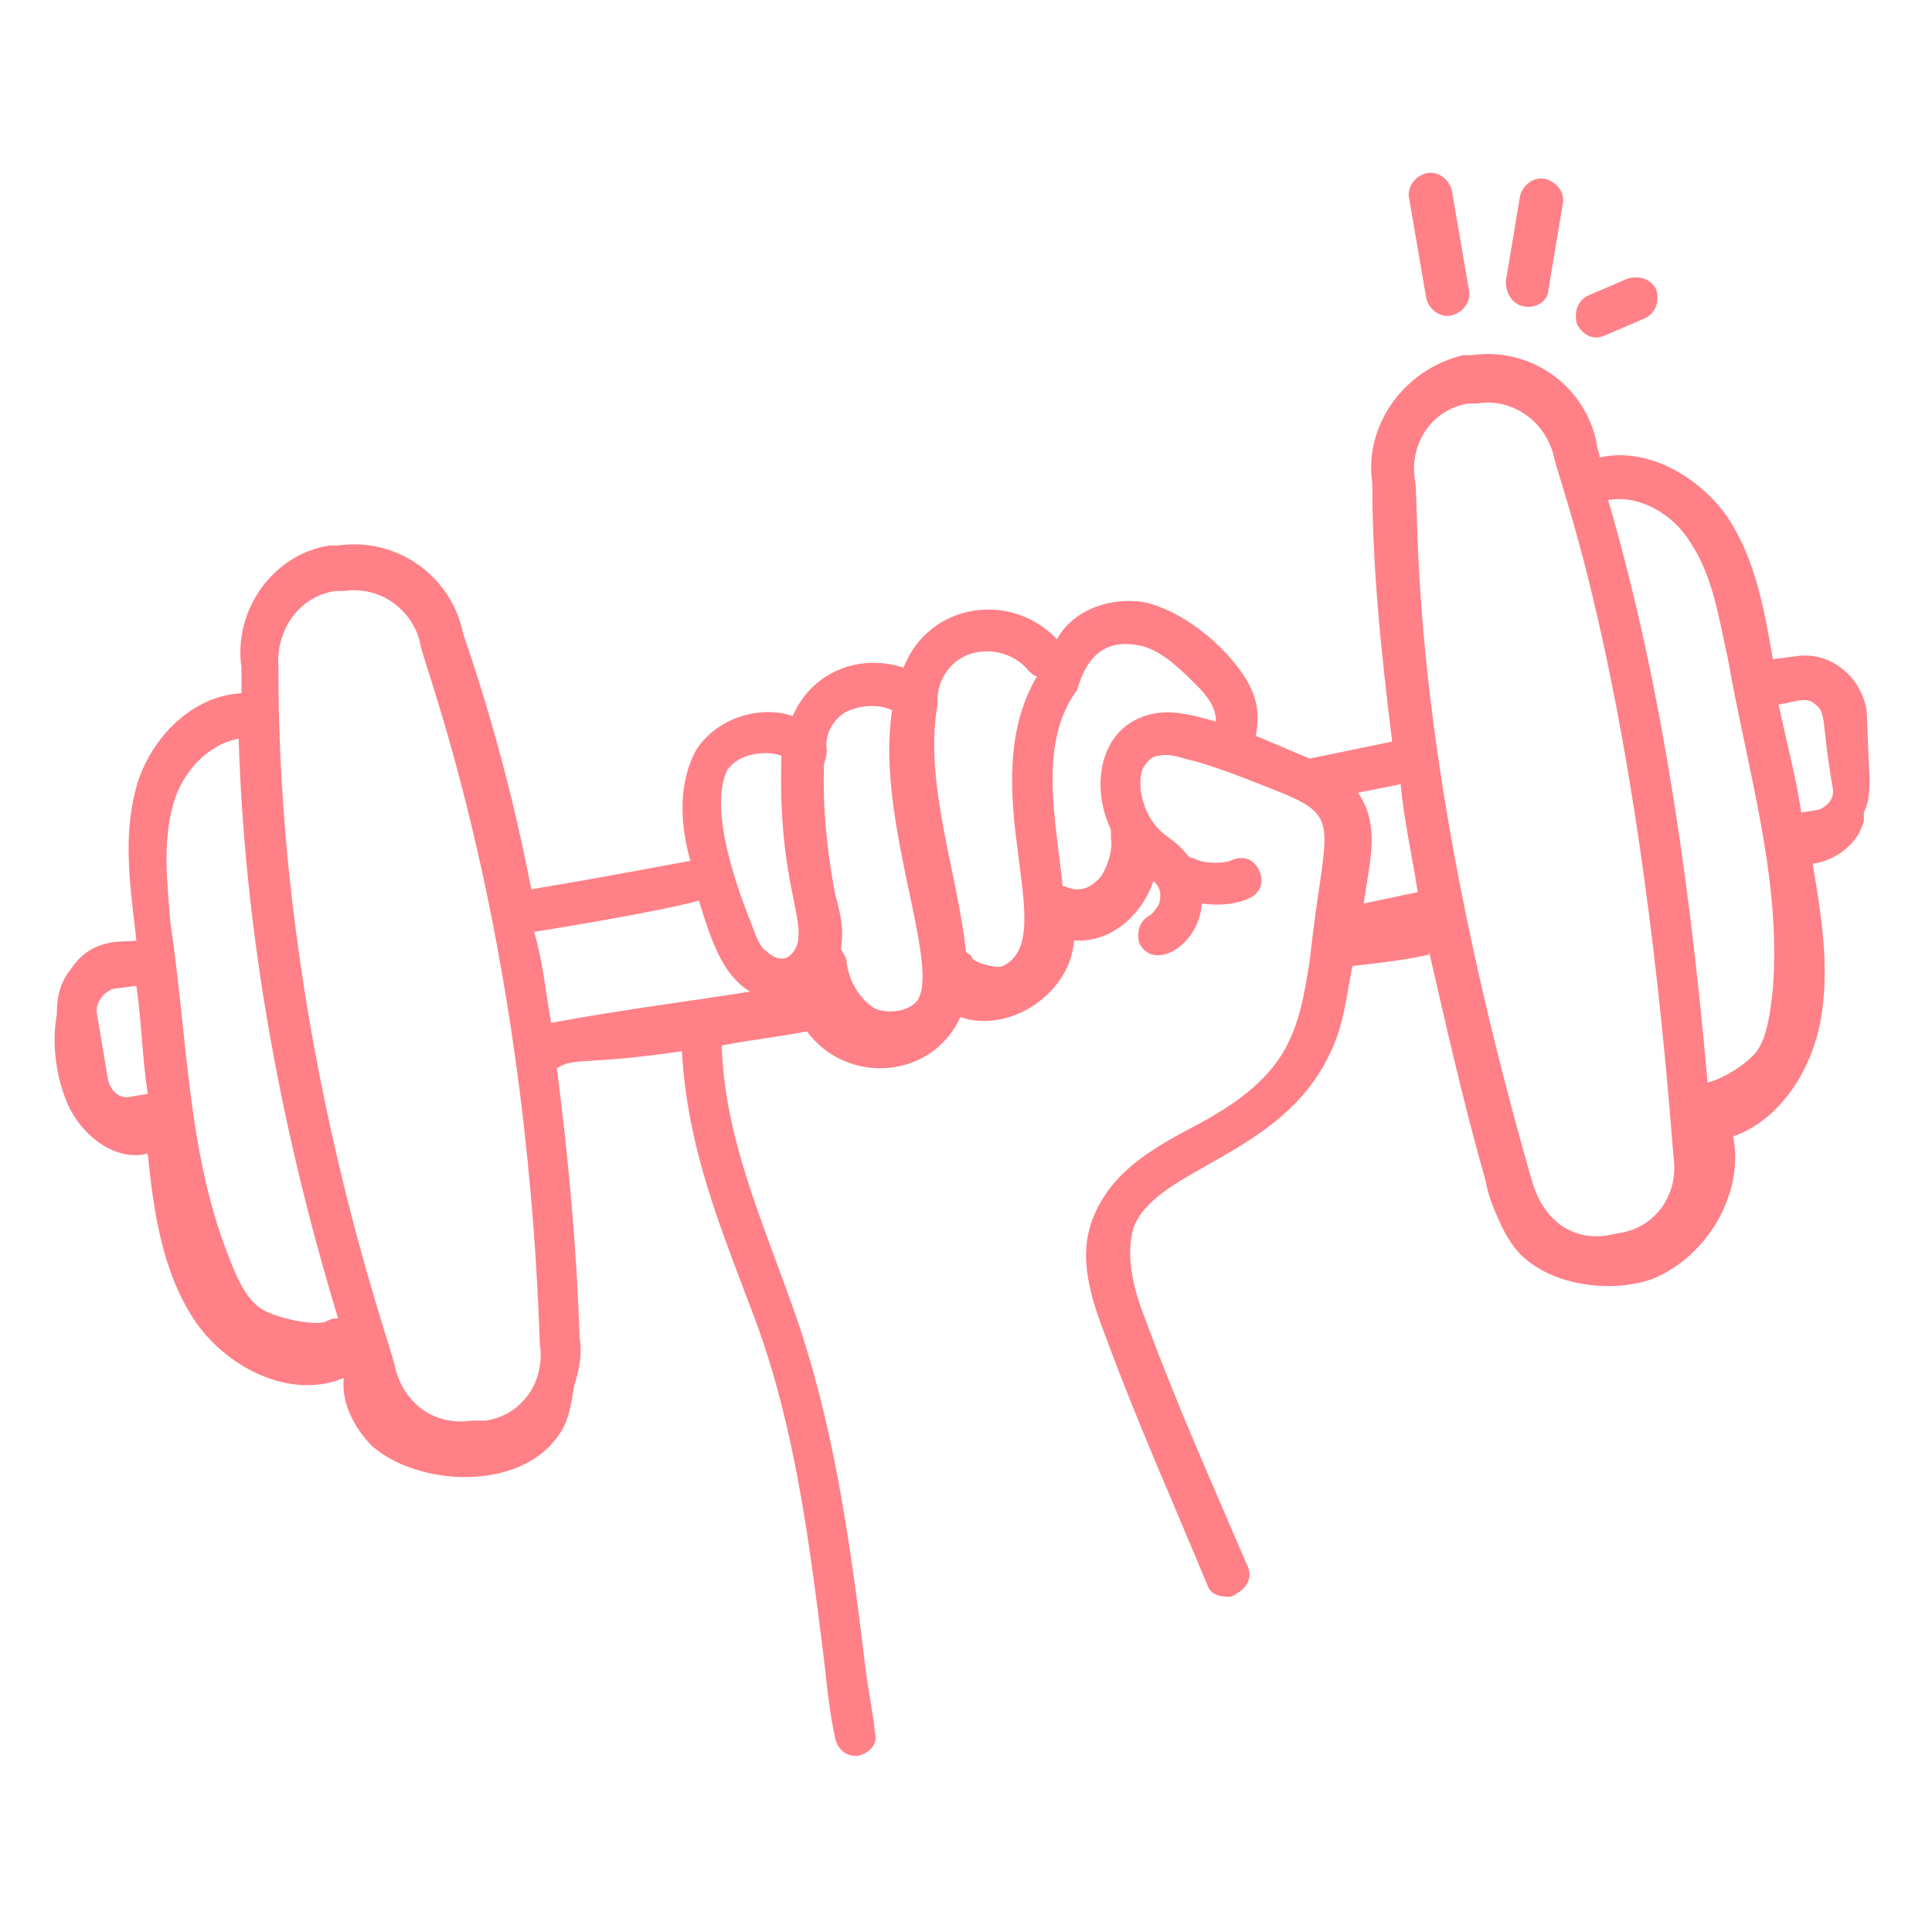 <svg width="512" height="512" viewBox="0 0 512 512" fill="none" xmlns="http://www.w3.org/2000/svg">
<path d="M384.754 83.576C387.765 82.823 390.024 79.812 389.271 76.8L384.754 50.447C384.001 47.435 380.989 45.176 377.977 45.929C374.965 46.682 372.706 49.694 373.459 52.706L377.977 79.059C378.73 82.071 381.742 84.329 384.754 83.576Z" fill="#FF8087"/>
<path d="M405.082 81.318C408.094 81.318 410.353 79.059 410.353 76.8L414.117 54.212C414.87 51.2 412.612 48.188 409.6 47.435C406.588 46.682 403.576 48.941 402.823 51.953L399.059 74.541C399.059 78.306 401.317 81.318 405.082 81.318Z" fill="#FF8087"/>
<path d="M425.412 88.847L435.953 84.329C438.965 82.823 439.718 79.812 438.965 76.8C437.459 73.788 434.448 73.035 431.436 73.788L420.895 78.306C417.883 79.812 417.13 82.823 417.883 85.835C419.389 88.847 422.401 90.353 425.412 88.847Z" fill="#FF8087"/>
<path d="M18.071 292.894C21.835 301.176 30.871 307.953 39.153 305.694C40.659 320.753 42.918 336.565 51.2 349.365C59.483 362.165 76.8 371.2 91.106 365.176C90.353 371.953 94.118 378.729 98.635 383.247C110.683 393.788 137.035 395.294 147.577 380.988C150.588 377.224 151.341 372.706 152.094 367.435C153.6 362.918 154.353 358.4 153.6 354.635C152.847 330.541 150.588 306.447 147.577 283.106C152.094 280.094 155.106 282.353 180.706 278.588C182.212 304.941 191.247 326.024 200.283 350.118C210.824 378.729 214.588 409.6 218.353 439.718C219.106 446.494 219.859 454.024 221.365 460.8C222.118 463.812 224.377 465.318 226.635 465.318H227.388C230.4 464.565 232.659 462.306 231.906 459.294C231.153 452.518 229.647 445.741 228.894 438.212C225.13 407.341 220.612 375.718 210.071 346.353C201.788 323.012 192 301.176 191.247 277.082C198.777 275.576 206.306 274.824 213.835 273.318C224.377 287.624 246.965 286.118 254.494 269.553C268.047 274.071 283.859 262.776 284.612 249.224C294.4 249.976 302.683 242.447 305.694 233.412C307.2 234.918 307.953 236.424 307.2 239.435C306.447 240.941 305.694 241.694 304.941 242.447C301.93 243.953 301.177 246.965 301.93 249.976C305.694 257.506 317.741 250.729 318.494 239.435C323.765 240.188 328.283 239.435 331.294 237.929C334.306 236.424 335.059 233.412 333.553 230.4C332.047 227.388 329.035 226.635 326.024 228.141C323.765 228.894 318.494 228.894 316.235 227.388C315.483 227.388 315.483 227.388 314.73 226.635C311.718 222.871 309.459 222.118 307.2 219.859C303.435 216.094 301.177 209.318 302.683 204.047C303.436 202.541 304.941 200.282 307.2 200.282C310.212 199.529 313.224 201.035 316.988 201.788C324.518 204.047 332.047 207.059 339.577 210.071C356.141 216.847 350.871 219.106 347.106 254.494C344.094 273.318 341.835 284.612 318.494 297.412C307.2 303.435 295.153 309.459 289.883 322.259C285.365 332.8 289.13 344.094 292.894 353.882C301.177 376.471 310.965 398.306 320 420.141C320.753 422.4 323.012 423.153 325.271 423.153C326.024 423.153 326.777 423.153 327.53 422.4C330.541 420.894 332.047 417.882 330.541 414.871C321.506 393.788 311.718 371.953 303.435 349.365C300.424 341.835 298.165 332.8 300.424 325.271C306.447 309.459 339.577 306.447 352.377 279.341C356.141 271.812 356.894 263.529 358.4 256C365.177 255.247 371.953 254.494 378.73 252.988C378.73 252.988 378.73 252.988 378.73 252.235C383.247 271.812 387.765 292.141 393.788 313.224C394.541 318.494 399.059 327.529 399.812 328.282C406.588 340.329 426.165 343.341 438.212 338.824C452.518 332.8 462.306 316.235 459.294 301.176C472.094 296.659 480.377 283.106 482.635 269.553C484.894 256 482.635 242.447 480.377 228.894C486.4 228.141 492.424 223.624 493.93 217.6C493.93 216.847 493.93 216.094 493.93 215.341C495.435 212.329 495.436 209.318 495.436 206.306L494.683 188.235C493.177 179.2 484.894 172.424 475.859 173.929L469.836 174.682C467.577 161.882 465.318 148.329 457.788 137.035C451.012 127.247 437.459 118.212 423.906 121.224C423.906 119.718 423.153 118.965 423.153 117.459C420.141 102.4 405.835 91.859 390.024 94.118H387.765C371.953 97.882 361.412 112.941 363.671 128C363.671 149.835 365.93 172.424 368.941 196.518L347.106 201.035C343.341 199.529 336.565 196.518 332.8 195.012C333.553 191.247 333.553 187.482 332.047 183.718C329.035 175.435 316.235 162.635 303.435 159.624C295.153 158.118 284.612 161.129 280.094 169.412C268.047 156.612 246.212 159.624 239.435 176.941C228.141 173.176 215.341 177.694 210.071 189.741C201.035 186.729 189.741 190.494 184.471 198.776C179.953 207.059 179.953 217.6 182.965 228.141C178.447 228.894 163.388 231.906 140.8 235.671C136.283 212.329 130.259 189.741 122.73 167.906C119.718 152.847 105.412 142.306 89.6 144.565H87.341C72.283 146.824 61.741 161.882 64 176.941V183.718C49.694 184.471 39.153 197.271 36.141 208.565C32.377 222.118 34.636 235.671 36.141 249.224C33.883 249.976 24.847 247.718 18.824 256.753C15.812 260.518 15.059 264.282 15.059 268.8C13.553 277.082 15.059 286.118 18.071 292.894ZM481.13 186.729C484.141 188.988 482.635 191.247 485.647 208.565C486.4 211.576 484.141 213.835 481.883 214.588L477.365 215.341C475.859 205.553 473.6 197.271 471.341 186.729C475.859 185.976 478.871 184.471 481.13 186.729ZM448 143.812C454.024 152.847 455.53 164.141 457.788 173.929C463.059 204.047 472.094 232.659 469.836 262.024C469.083 268.8 468.33 274.071 466.071 277.835C463.812 281.6 456.283 286.118 452.518 286.871C447.247 226.635 438.965 176.188 426.165 132.518C434.447 131.012 443.483 136.282 448 143.812ZM389.271 106.918H391.53C400.565 105.412 409.6 111.435 411.859 121.224C413.365 128.753 433.694 179.2 443.483 306.447C444.988 316.235 438.965 325.271 429.177 326.776C427.671 326.776 420.894 329.788 413.365 324.518C409.6 321.506 407.341 317.741 405.836 312.471C371.953 194.259 376.471 134.024 374.965 127.247C373.459 117.459 379.483 108.424 389.271 106.918ZM375.718 236.424L361.412 239.435C362.918 228.141 365.93 219.106 359.906 210.071L371.2 207.812C371.953 216.847 374.212 226.635 375.718 236.424ZM301.177 170.918C306.447 171.671 310.965 175.435 316.988 181.459C320 184.471 322.259 187.482 322.259 191.247C316.988 189.741 311.718 188.235 306.447 188.988C292.141 191.247 288.377 207.059 294.4 219.859V222.118C295.153 225.129 292.894 231.906 290.635 233.412C288.377 235.671 285.365 236.424 282.353 234.918H281.6C280.094 218.353 274.824 197.271 285.365 182.965C286.118 181.459 288.377 168.659 301.177 170.918ZM257.506 173.176C262.777 171.671 268.8 173.176 272.565 177.694C273.318 178.447 274.071 179.2 274.824 179.2C257.506 208.565 281.6 248.471 265.788 256C264.283 256.753 258.259 255.247 257.506 253.741C257.506 252.988 256.753 252.988 256 252.235C253.741 231.153 244.706 207.059 248.471 186.729C248.471 185.976 248.471 185.224 248.471 185.224C248.471 179.953 252.236 174.682 257.506 173.176ZM219.106 198.776C218.353 194.259 221.365 189.741 225.13 188.235C228.894 186.729 233.412 186.729 236.424 188.235C231.906 216.847 249.224 255.247 243.2 265.035C240.941 268.047 235.671 268.8 231.906 267.294C228.141 265.035 225.13 260.518 224.377 255.247C224.377 253.741 223.624 252.988 222.871 251.482C223.624 246.212 222.871 242.447 221.365 237.176C217.6 217.6 218.353 204.8 218.353 202.541C219.106 200.282 219.106 199.529 219.106 198.776ZM192.753 204.047C195.765 199.529 203.294 198.776 207.059 200.282V201.788C206.306 230.4 212.33 241.694 211.577 248.471C211.577 250.729 210.071 252.988 208.565 253.741C207.059 254.494 204.8 253.741 203.294 252.235C201.035 250.729 200.283 247.718 198.777 243.953C188.988 219.106 190.494 208.565 192.753 204.047ZM185.224 238.682C188.235 248.471 191.247 258.259 198.777 262.776C185.224 265.035 166.4 267.294 146.071 271.059C144.565 262.776 143.812 254.494 141.553 246.965C164.894 243.2 179.953 240.188 185.224 238.682ZM88.847 156.612H91.106C101.647 155.106 109.93 162.635 111.435 170.918C112.188 176.188 139.294 244.706 143.059 356.141C144.565 365.929 138.541 374.965 128.753 376.471H124.988C115.2 377.976 106.918 371.953 104.659 362.165C103.906 356.894 73.788 276.329 73.788 177.694V176.941C73.035 167.153 79.059 158.118 88.847 156.612ZM45.93 213.082C48.188 204.8 54.965 197.271 63.247 195.765C64.753 245.459 73.788 297.412 89.6 349.365C88.847 349.365 88.094 349.365 86.588 350.118C84.33 351.624 72.283 349.365 68.518 346.353C64.753 343.341 62.494 338.071 60.236 332.047C49.694 304.941 49.694 274.824 45.177 244.706C44.424 234.918 42.918 223.624 45.93 213.082ZM30.118 262.024L36.141 261.271C37.647 271.812 37.647 280.094 39.153 289.882L34.636 290.635C31.624 291.388 29.365 289.129 28.612 286.118L25.6 268.047C25.6 265.035 27.859 262.776 30.118 262.024Z" fill="#FF8087"/>
</svg>
